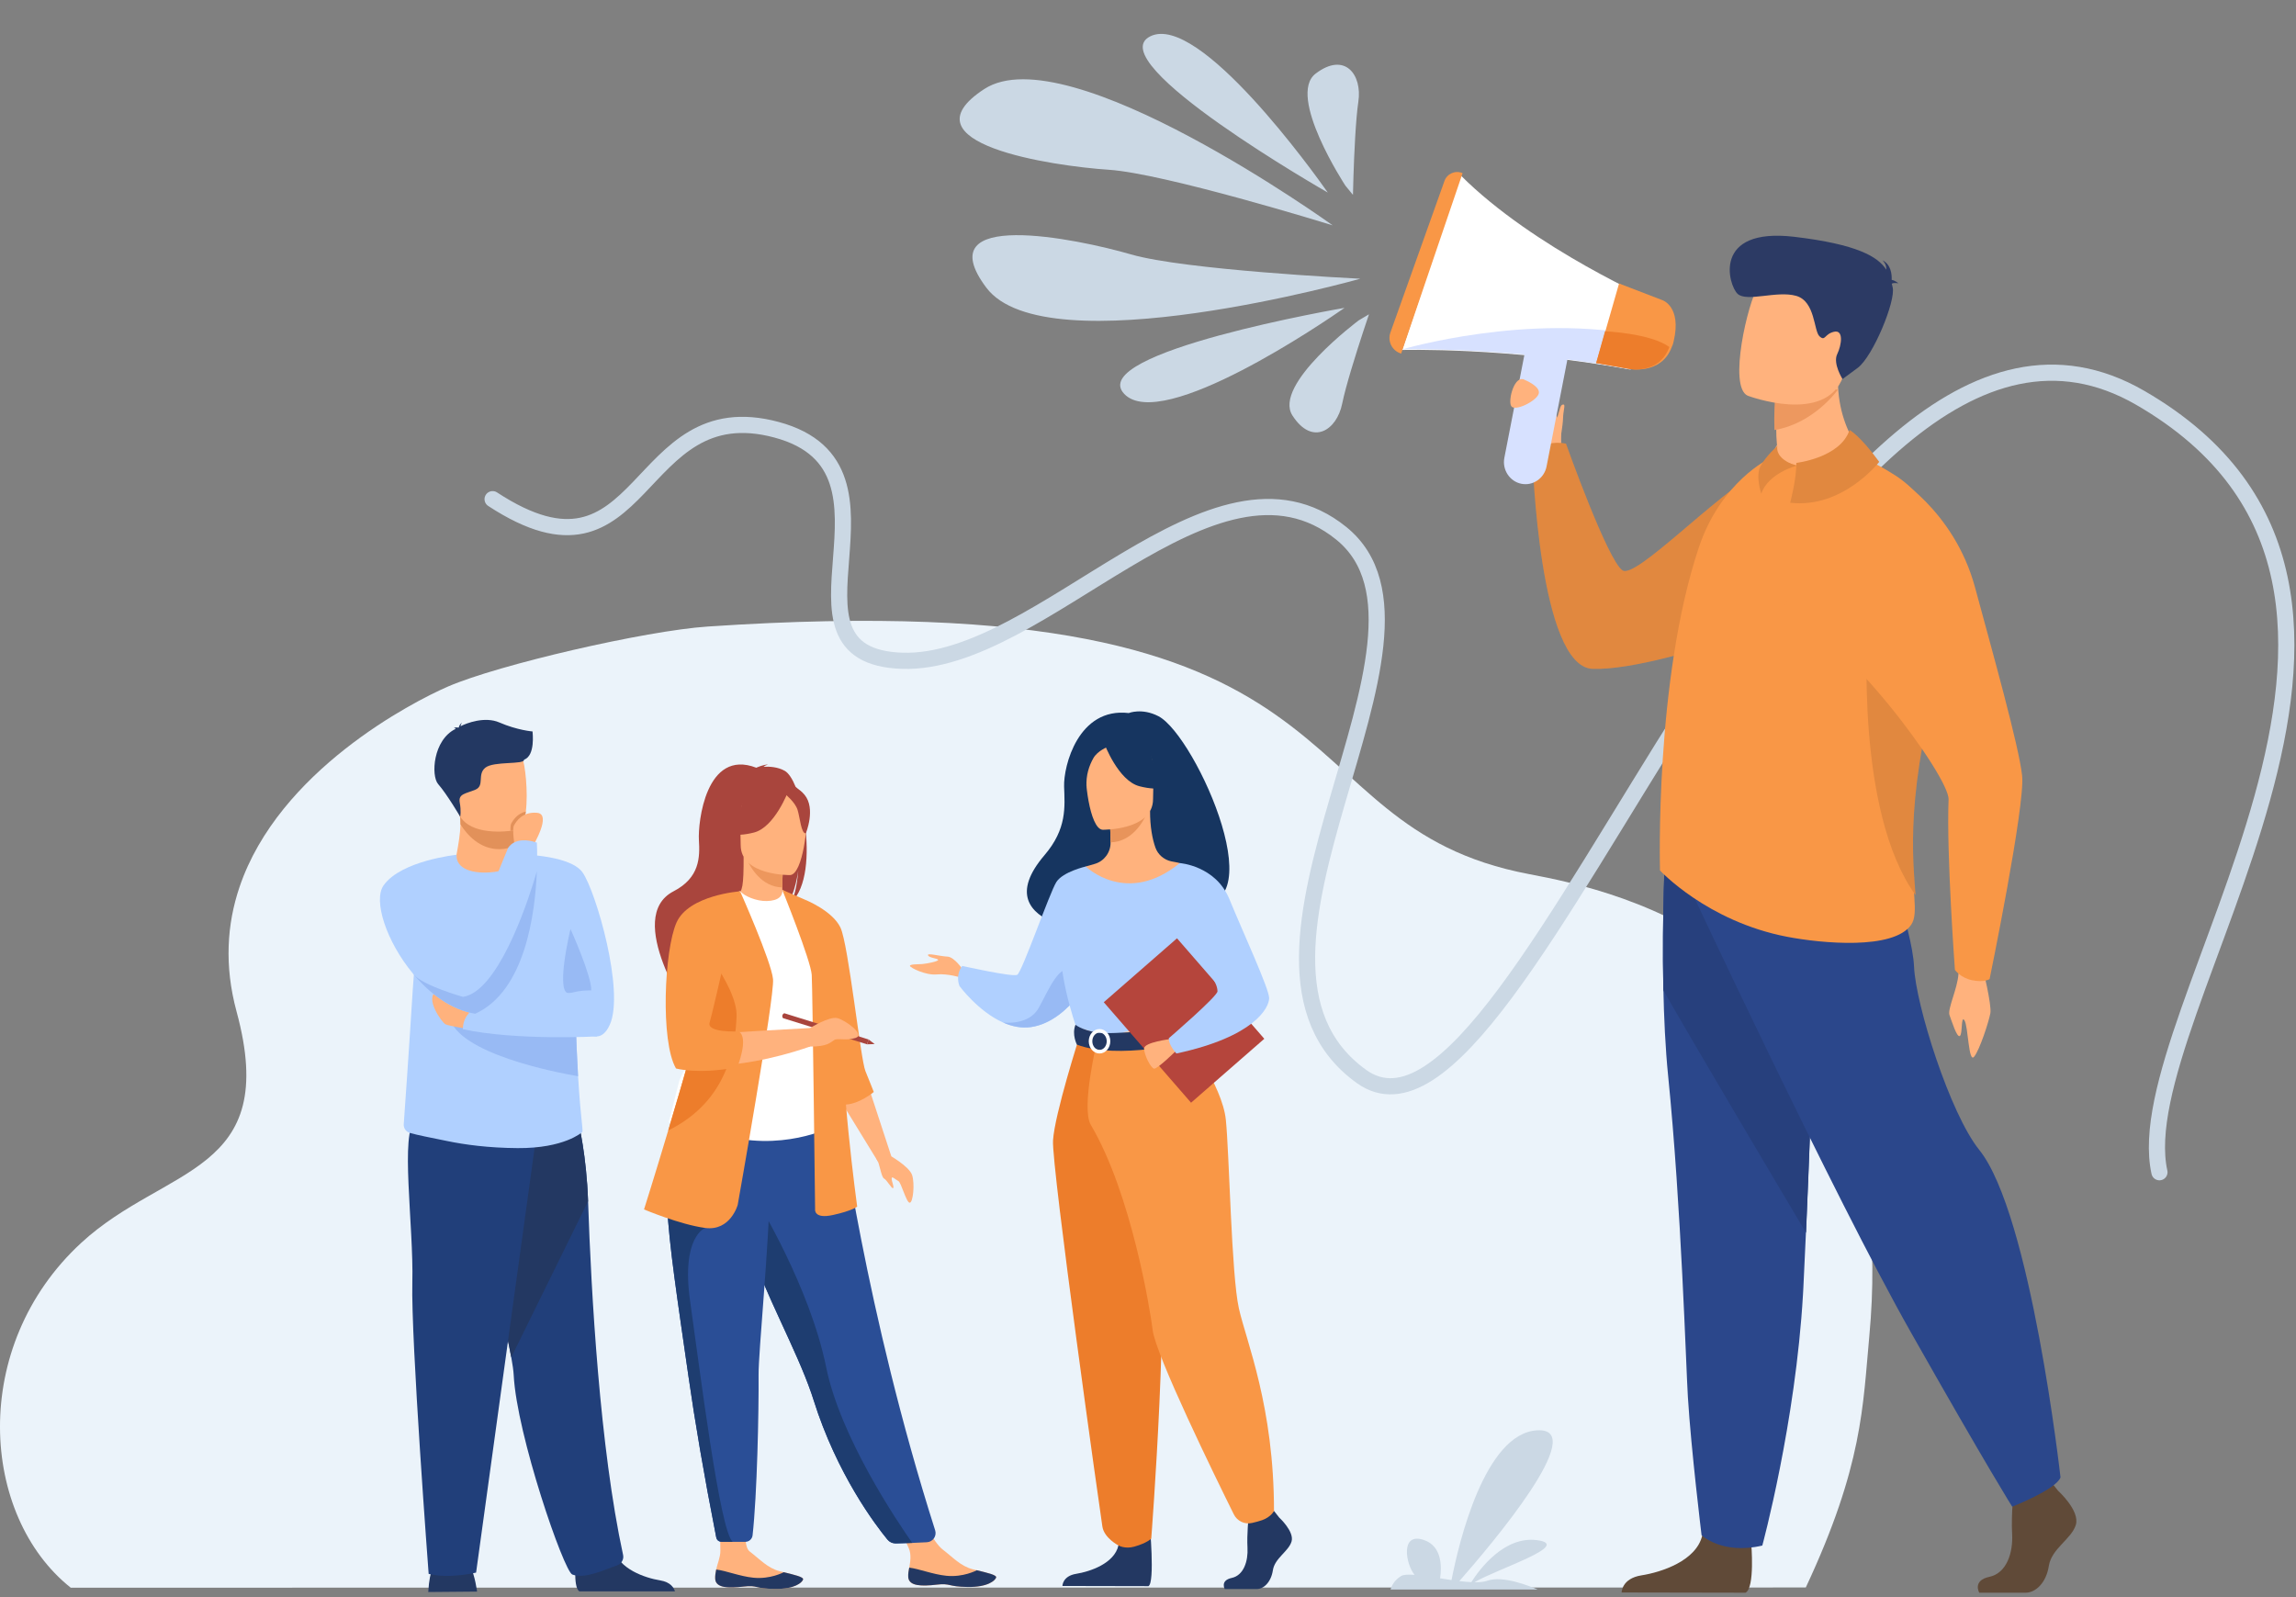 <?xml version="1.0" encoding="UTF-8"?>
<svg width="710px" height="494px" viewBox="0 0 710 494" version="1.1" xmlns="http://www.w3.org/2000/svg" xmlns:xlink="http://www.w3.org/1999/xlink">
    <rect x="0" y="0" width="710" height="494" fill="#808080" stroke="none"/>
    <title>3A6BEC1F-2A2A-418F-BD55-0A0F00C89EA2@2x</title>
    <defs>
        <path d="M149.631,153.652 C137.99,154.121 114.649,147.275 105.848,143.655 C97.486,140.224 90.251,136.541 84.079,132.938 C82.415,131.977 80.838,131.016 79.335,130.067 C63.453,120.041 56.057,111.349 56.057,111.349 C56.057,111.349 85.833,85.59 97.841,92.333 C111.934,100.254 136.229,125.829 140.333,123.204 C144.951,120.247 157.844,83.995 157.844,83.995 C166.331,82.376 168.171,88.804 168.171,88.804 C168.171,88.804 166.16,152.989 149.631,153.652" id="path-1"></path>
        <path d="M127.735,253.056 C115.706,274.006 92.786,312.605 83.604,328.037 C81.714,284.61 79.66,220.096 79.66,220.096 L127.107,208.84 C127.107,208.84 128.199,230.048 127.735,253.056" id="path-2"></path>
        <path d="M49.743,223.617 C50.485,212.682 53.254,191.548 40.757,149.07 C39.596,145.119 38.815,141.327 38.355,137.718 L38.361,137.713 C47.64,134.675 64.557,141.441 64.557,141.441 C64.557,141.441 68.533,197.59 49.743,223.617" id="path-3"></path>
        <path d="M70.148,79.793 C70.148,79.793 67.026,81.361 60.974,89.638 C60.974,89.638 72.244,104.176 88.511,102.279 C88.511,102.279 86.505,94.745 86.606,89.961 C86.606,89.961 73.011,88.405 70.148,79.793" id="path-4"></path>
        <path d="M86.544,90.832 C86.544,90.832 95.34,93.142 97.449,99.495 C97.449,99.495 99.31,94.031 97.671,90.94 C96.026,87.855 92.459,84.718 92.459,84.718 C92.459,84.718 93.661,88.625 86.544,90.832" id="path-5"></path>
    </defs>
    <g id="Page-1" stroke="none" stroke-width="1" fill="none" fill-rule="evenodd">
        <g id="Home" transform="translate(-598, -2328)">
            <g id="03" transform="translate(135, 2328)">
                <g id="Image-03" transform="translate(463, 0)">
                    <path d="M21.875,490.997 C21.903,491.018 558.412,490.931 558.412,490.931 C576.075,453.216 576.045,434.789 578.056,413.171 C589.153,293.688 499.252,275.319 472.915,270.336 C392.272,255.081 428.975,179.598 218.834,193.76 C199.572,195.058 154.161,205.537 138.511,212.326 C127.534,217.084 86.178,238.373 74.044,274.387 C70.211,285.753 69.292,298.585 73.156,312.828 C86.832,363.228 51.177,360.332 25.123,384.35 C-9.65,416.403 -6.015,468.825 21.875,490.997" id="Fill-3" fill="#EBF3FA"></path>
                    <g id="Group-31" transform="translate(411.5, 247) scale(-1, 1) translate(-411.5, -247) translate(116, 0)">
                        <path d="M39.231,362.515 C50.058,313.264 -58.369,182.947 45.129,123.049 C148.627,63.152 235.169,369.344 285.961,332.917 C336.754,296.49 252.696,196.926 292.228,164.931 C331.76,132.937 384.735,205.724 427.969,204.35 C471.202,202.975 422.245,144.908 466.858,132.904 C511.471,120.9 506.857,185.687 554.67,154.368" id="Path-3" stroke="#CBD8E4" stroke-width="5" stroke-linecap="round" stroke-linejoin="round"></path>
                        <path d="M403.169,37.292 C425.646,58.342 378.447,57.089 360.925,55.188 C343.756,53.325 291.876,59.822 289.808,60.083 L289.744,60.091 L289.744,60.091 C289.744,60.091 380.688,16.243 403.169,37.292 Z M355.449,12.327 C369.71,22.844 292.988,50.37 292.988,50.37 L293.339,50.019 C297.723,45.661 341.902,2.336 355.449,12.327 Z M303.075,14.79 C310.78,23.13 287.994,47.326 287.994,47.326 L285.203,49.721 C285.203,49.721 285.566,47.397 286.052,43.997 C287.002,37.362 288.426,26.629 288.563,21.058 C288.772,12.631 295.37,6.451 303.075,14.79 Z" id="Combined-Shape" fill="#CBD8E4" transform="translate(347.161, 35.463) rotate(-10) translate(-347.161, -35.463) "></path>
                        <path d="M403.169,102.309 C425.646,123.358 378.447,122.105 360.925,120.205 C343.756,118.342 291.876,124.839 289.808,125.099 L289.744,125.107 L289.744,125.107 C289.744,125.107 380.688,81.259 403.169,102.309 Z M355.449,77.344 C369.71,87.86 292.988,115.386 292.988,115.386 L293.339,115.035 C297.723,110.678 341.902,67.352 355.449,77.344 Z M303.075,79.807 C310.78,88.146 287.994,112.342 287.994,112.342 L285.203,114.738 C285.203,114.738 285.566,112.414 286.052,109.013 C287.002,102.378 288.426,91.646 288.563,86.074 C288.772,77.647 295.37,71.467 303.075,79.807 Z" id="Combined-Shape" fill="#CBD8E4" transform="translate(347.161, 100.48) scale(1, -1) rotate(10) translate(-347.161, -100.48) "></path>
                        <g id="Group-9" transform="translate(64.908, 53.195)">
                            <path d="M159.423,85.393 C159.423,85.393 158.096,72.463 164.983,72.908 C171.87,73.348 173.692,76.452 172.926,78.937 C172.153,81.421 165.455,89.644 165.455,89.644 L159.423,85.393" id="Fill-172" fill="#FFB27D"></path>
                            <g id="Fill-173">
                                <use fill="#F99746" xlink:href="#path-1"></use>
                                <use fill-opacity="0.1" fill="#000000" xlink:href="#path-1"></use>
                            </g>
                            <path d="M100.559,424.036 C100.559,424.036 99.338,437.909 102.33,439.353 L140.635,439.28 C140.635,439.28 140.635,434.944 134.485,433.983 C128.329,433.017 117.519,429.49 115.691,421.627 C113.862,413.769 100.559,424.036 100.559,424.036" id="Fill-174" fill="#604A38"></path>
                            <path d="M127.735,252.163 C127.548,261.409 127.107,270.953 126.247,279.524 C122.162,320.207 120.73,369.364 120.142,378.839 C119.124,395.287 115.91,421.572 115.91,421.572 C115.91,421.572 109.545,427.692 97.126,424.772 C97.126,424.772 86.84,386.917 84.543,347.058 C84.503,346.405 84.469,345.747 84.435,345.089 C84.169,339.821 83.892,333.793 83.604,327.3 C81.714,283.783 79.66,219.134 79.66,219.134 L127.107,207.855 C127.107,207.855 128.199,229.107 127.735,252.163" id="Fill-175" fill="#2B478B"></path>
                            <g id="Fill-176">
                                <use fill="#2B478B" xlink:href="#path-2"></use>
                                <use fill-opacity="0.1" fill="#000000" xlink:href="#path-2"></use>
                            </g>
                            <path d="M29.003,245.999 C29.003,245.999 26.137,257.573 26.605,260.142 C27.074,262.717 29.879,271.427 31.621,273.587 C33.369,275.754 33.44,264.197 34.603,262.376 C35.767,260.562 35.138,266.692 36.064,267.197 C36.996,267.696 38.55,262.552 39.239,260.726 C39.934,258.906 36.759,252.555 36.467,248.001 C36.174,243.453 29.003,245.999 29.003,245.999" id="Fill-177" fill="#FFB27D"></path>
                            <path d="M5.682,407.801 C5.682,407.801 -1.163,413.984 0.173,418.373 C1.508,422.763 7.685,425.695 8.52,431.058 C9.354,436.427 12.693,439.353 15.704,439.353 C18.709,439.353 30.032,439.353 30.032,439.353 C30.032,439.353 32.248,435.578 26.9,434.44 C21.558,433.301 19.544,426.993 19.877,421.14 C20.211,415.282 19.377,407.476 19.377,407.476 L8.019,404.875 L5.682,407.801" id="Fill-178" fill="#604A38"></path>
                            <path d="M119.982,220.496 C119.982,220.496 75.089,316.626 51.199,358.804 C27.315,400.983 19.847,412.755 19.847,412.755 C19.847,412.755 6.164,407.359 4.917,403.684 C4.917,403.684 14.055,322.251 30.048,302.404 C39.088,291.187 49.707,257.524 50.204,245.752 C50.702,233.985 61.189,205.885 61.189,205.885 L119.982,220.496" id="Fill-179" fill="#2B478B"></path>
                            <path d="M128.765,215.996 C128.765,215.996 114.212,231.745 89.479,236.502 C78.626,238.591 56.592,240.606 51.126,232.838 C49.844,231.012 49.833,228.316 50.118,224.097 C50.852,213.134 53.597,191.947 41.213,149.361 C40.063,145.4 39.288,141.599 38.833,137.981 C36.134,116.193 45.272,100.731 55.999,93.832 C82.168,77.008 94.956,88.629 94.956,88.629 C94.956,88.629 109.936,95.67 116.78,116.181 C130.468,157.21 128.765,215.996 128.765,215.996" id="Fill-180" fill="#F99746"></path>
                            <path d="M63.925,89.64 C63.925,89.64 78.666,94.555 92.124,88.874 C92.124,88.874 94.719,87.476 92.589,84.477 C92.819,81.582 92.774,81.846 92.808,79.728 C92.97,74.836 92.729,72.091 92.729,72.091 L82.819,65.46 L73.42,59.106 C75.858,79.17 63.925,89.64 63.925,89.64" id="Fill-181" fill="#FFB27D"></path>
                            <path d="M73.759,67.314 C73.759,67.314 81.088,77.751 93.38,79.793 C93.549,75.064 93.223,70.224 93.223,70.224 L82.999,66.001 L73.759,67.314" id="Fill-182" fill="#ED985F"></path>
                            <path d="M101.649,69.175 C101.649,69.175 77.495,78.299 72.125,63.231 C66.748,48.164 60.011,39.195 75.204,32.729 C90.397,26.269 95.462,30.932 98.485,35.514 C101.507,40.102 107.791,66.413 101.649,69.175" id="Fill-183" fill="#FFB27D"></path>
                            <path d="M57.09,34.561 C56.812,34.342 56.246,34.238 55.074,34.405 C55.074,34.405 55.889,33.627 57.124,33.345 C57.044,31.655 57.339,28.571 59.983,27.303 C59.983,27.303 58.647,28.416 58.789,30.203 C61.354,26.19 67.781,22.351 87.177,20.045 C112.74,17.007 107.632,35.08 104.75,37.691 C101.873,40.303 92.625,36.59 86.651,38.302 C80.676,40.015 81.254,49.181 79.43,50.818 C77.607,52.461 77.998,50.126 74.962,49.406 C71.927,48.685 72.572,53.441 73.971,56.335 C75.37,59.229 72.323,64.031 72.323,64.031 C72.323,64.031 72.323,64.031 67.629,60.567 C62.94,57.102 55.804,39.865 56.818,35.679 C56.908,35.31 56.993,34.936 57.09,34.561" id="Fill-184" fill="#2C3A64"></path>
                            <g id="Fill-185">
                                <use fill="#F99746" xlink:href="#path-3"></use>
                                <use fill-opacity="0.1" fill="#000000" xlink:href="#path-3"></use>
                            </g>
                            <path d="M56.873,93.584 C56.873,93.584 37.851,104.375 31.349,128.447 C26.016,148.166 17.769,177.511 16.782,186.685 C15.789,195.859 26.838,249.578 26.838,249.578 C26.838,249.578 28.395,250.715 32.21,249.95 C35.867,249.218 37.566,246.739 37.566,246.739 C37.566,246.739 40.207,210.94 39.528,194.037 C39.243,187.01 71.988,142.596 89.664,136.878 C96.606,134.628 56.873,93.584 56.873,93.584" id="Fill-186" fill="#F99746"></path>
                            <g id="Fill-187">
                                <use fill="#F99746" xlink:href="#path-4"></use>
                                <use fill-opacity="0.1" fill="#000000" xlink:href="#path-4"></use>
                            </g>
                            <g id="Fill-188">
                                <use fill="#F99746" xlink:href="#path-5"></use>
                                <use fill-opacity="0.1" fill="#000000" xlink:href="#path-5"></use>
                            </g>
                            <path d="M208.493,55.035 C208.493,55.035 175.8,54.103 138.078,61.076 L134.141,51.103 L129.816,40.169 C129.816,40.169 167.687,23.794 190.451,0.985 L208.493,55.035" id="Fill-189" fill="#FFFFFF"></path>
                            <path d="M189.807,0.352 L208.806,56.15 C211.582,55.331 213.103,52.363 212.135,49.647 L195.417,2.763 C194.605,0.491 192.025,-0.617 189.807,0.352" id="Fill-190" fill="#F99746"></path>
                            <path d="M208.493,54.852 C208.493,54.852 175.629,53.892 137.708,61.076 L133.75,50.8 C169.377,43.304 208.493,54.852 208.493,54.852" id="Fill-191" fill="#D7E1FF"></path>
                            <path d="M148.502,59.089 L138.071,60.898 C138.228,60.903 128.378,62.787 125.153,54.183 C124.857,53.599 124.665,53.015 124.531,52.328 C122.021,41.606 128.001,39.636 128.001,39.636 L141.424,34.478 L145.69,49.351 C145.69,49.351 145.69,49.351 145.69,49.402 L148.502,59.089" id="Fill-192" fill="#F99746"></path>
                            <path d="M148.502,59.072 L138.397,60.896 C138.549,60.902 129.007,62.801 125.883,54.126 C131.597,49.867 145.778,49.255 145.778,49.255 C145.778,49.255 145.778,49.255 145.778,49.307 L148.502,59.072" id="Fill-193" fill="#ED7D2B"></path>
                            <path d="M171.67,96.406 L171.67,96.406 C168.083,97.147 164.556,94.734 163.84,91.047 L157.482,58.407 C156.766,54.725 159.116,51.107 162.704,50.372 C166.297,49.637 169.823,52.049 170.54,55.731 L176.892,88.371 C177.614,92.058 175.263,95.67 171.67,96.406" id="Fill-194" fill="#D7E1FF"></path>
                            <path d="M170.498,64.327 C170.498,64.327 165.381,66.409 166.319,68.71 C167.258,71.012 173.768,74.176 174.793,72.356 C175.819,70.542 173.721,62.388 170.498,64.327" id="Fill-195" fill="#FFB27D"></path>
                            <path d="M159.771,83.733 C159.771,83.733 158.806,78.547 158.748,76.165 C158.684,73.788 157.993,71.989 158.556,71.919 C159.12,71.85 159.434,72.266 159.666,73.033 C159.893,73.8 161.287,78.426 161.287,78.426 L160.846,83.006 L159.771,83.733" id="Fill-196" fill="#FFB27D"></path>
                        </g>
                        <path d="M252.018,489.284 C249.476,485.292 241.832,474.93 231.653,476.303 C220.563,477.794 243.907,485.117 251.05,489.312 C249.462,489.34 248.098,489.208 247.095,488.852 C242.319,487.152 234.139,490.42 231.521,491.563 L277.004,491.563 C276.684,490.476 275.87,488.699 273.753,487.403 C273.001,486.943 271.504,486.88 269.562,487.027 C272.27,483.835 274.143,473.648 266.617,476.268 C261.117,478.184 261.131,484.414 261.674,488.093 C260.504,488.281 259.314,488.462 258.144,488.636 C255.881,477.083 247.868,443.231 231.64,442.325 C215.181,441.412 245.592,477.438 255.721,488.957 C254.419,489.11 253.173,489.229 252.018,489.284" id="Fill-100" fill="#CBD8E4"></path>
                        <g id="Group-19" transform="translate(307.492, 219.676)">
                            <g id="Group-17" transform="translate(91.462, 16.747)">
                                <path d="M27.183,251.311 C26.977,254.137 22.993,254.167 18.475,253.644 C13.956,253.117 15.157,254.262 8.829,254.35 C2.504,254.438 0.324,252.344 0.017,251.439 C-0.257,250.635 2.79,249.96 6.05,249.165 C6.461,249.067 6.874,248.964 7.285,248.86 C10.961,247.923 13.394,245.17 16.538,242.765 C19.518,240.485 23.361,232.24 23.361,232.24 L32.003,231.847 C32.003,231.847 28.363,239.239 26.995,242.427 C26.192,244.3 26.536,246.604 26.882,248.37 C27.071,249.332 27.256,250.316 27.183,251.311" id="Fill-78-Copy" fill="#FFB27D"></path>
                                <path d="M18.475,253.644 C13.956,253.117 15.157,254.262 8.829,254.35 C2.504,254.438 0.324,252.344 0.017,251.439 C-0.257,250.635 2.79,249.96 6.05,249.165 L6.09,249.226 C6.09,249.226 10.164,251.415 15.373,250.891 C19.621,250.465 23.954,248.69 26.882,248.37 C27.071,249.332 27.256,250.316 27.183,251.311 C26.977,254.137 22.993,254.167 18.475,253.644" id="Fill-79-Copy" fill="#233862"></path>
                                <path d="M86.877,251.896 C86.673,254.724 82.69,254.758 78.171,254.237 C73.653,253.717 74.854,254.861 68.529,254.956 C62.201,255.05 60.018,252.959 59.711,252.054 C59.437,251.25 62.484,250.572 65.744,249.774 C66.151,249.673 66.565,249.57 66.975,249.466 C70.651,248.526 73.081,245.77 76.225,243.362 C79.202,241.078 76.225,227.572 76.225,227.572 L85.734,226.647 C85.734,226.647 85.277,238.019 85.284,243.188 C85.287,245.228 86.223,247.189 86.576,248.958 C86.761,249.92 86.95,250.9 86.877,251.896" id="Fill-80-Copy" fill="#FFB27D"></path>
                                <path d="M78.171,254.237 C73.653,253.717 74.854,254.861 68.529,254.956 C62.201,255.05 60.018,252.959 59.711,252.054 C59.437,251.25 62.484,250.572 65.744,249.774 L65.78,249.832 C65.78,249.832 69.858,252.018 75.067,251.488 C79.315,251.059 83.645,249.278 86.576,248.958 C86.761,249.92 86.95,250.9 86.877,251.896 C86.673,254.724 82.69,254.758 78.171,254.237" id="Fill-81-Copy" fill="#233862"></path>
                                <path d="M59.133,18.456 C57.497,11.716 59.869,8.577 62.009,6.906 C63.025,4.426 64.184,2.638 65.366,1.964 C67.528,0.734 70.116,0.6 71.928,0.707 C71.463,0.225 70.545,0.049 70.545,0.049 C71.667,-0.118 74.176,0.997 74.176,0.997 C89.796,-5.029 92.25,18.001 91.922,23.351 C91.596,28.701 91.639,35.002 99.767,39.216 C115.275,47.26 94.613,77.573 94.613,77.573 C95.008,73.249 75.085,50.433 64.688,43.598 C62.158,39.868 61.258,33.279 61.191,32.76 C61.629,37.985 62.52,40.915 63.32,42.565 C58.582,38.199 57.88,27.716 59.133,18.456" id="Fill-82-Copy" fill="#A9453D"></path>
                                <path d="M65.303,43.939 C65.251,43.963 70.323,46.597 74.136,45.552 C77.724,44.575 80.069,39.917 80.02,39.904 C78.5,39.603 78.062,37.513 78.095,28.529 L77.408,28.664 L65.859,30.954 C65.859,30.954 66.121,34.593 66.13,38.022 C66.136,40.9 65.962,43.631 65.303,43.939" id="Fill-83-Copy" fill="#FFB27D"></path>
                                <path d="M65.859,30.954 C65.859,30.954 66.121,34.593 66.13,38.022 C72.591,37.839 76.009,31.936 77.408,28.664 L65.859,30.954" id="Fill-84-Copy" fill="#ED975D"></path>
                                <path d="M18.867,236.822 C18.301,238.597 19.572,240.43 21.433,240.518 L25.946,240.728 L30.72,240.874 C31.915,240.911 33.055,240.39 33.809,239.462 C37.622,234.782 49.351,219.181 56.466,196.514 C56.667,195.878 56.877,195.235 57.102,194.584 C61.8,180.865 71.542,163.644 76.675,148.059 C77.493,145.574 78.226,143.239 78.883,141.026 C79.096,140.319 79.299,139.622 79.494,138.937 C83.28,125.775 84.374,117.135 85.384,107.903 L48.314,108.199 C48.314,108.199 40.511,168.933 18.867,236.822" id="Fill-85-Copy" fill="#2A4E96"></path>
                                <path d="M53.504,86.871 C53.599,104.533 50.917,112.111 50.917,112.111 C50.917,112.111 66.787,120.185 85.651,114.242 C85.873,114.172 101.269,110.653 101.269,110.653 C100.956,109.94 98.146,98.036 97.839,97.381 C93.856,88.816 90.833,85.062 90.362,82.429 C89.486,77.515 89.465,72.427 89.902,67.632 C91.052,54.936 94.476,44.395 94.476,44.395 C89.337,43.223 84.523,41.165 79.175,39.159 C77.943,40.693 74.182,42.298 70.919,42.224 C67.161,42.139 65.941,40.529 66.136,38.772 C62.134,41.004 58.938,43.11 58.938,43.11 C55.536,49.029 48.633,54.778 48.134,63.857 C48.01,66.088 53.501,86.378 53.504,86.871" id="Fill-86-Copy" fill="#FFFFFF"></path>
                                <path d="M85.384,88.841 C87.005,91.136 90.109,105.093 97.839,106.85 C93.856,96.9 90.833,92.54 90.362,89.48 C89.486,83.772 89.465,77.865 89.902,72.293 C87.315,67.754 85.384,64.639 85.384,64.639 C85.18,63.905 81.273,51.806 80.02,62.62 C78.77,73.441 83.575,86.271 85.384,88.841" id="Fill-87-Copy" fill="#5F9AA8"></path>
                                <path d="M63.7,34.2 C63.7,34.2 78.992,34.453 79.001,24.916 C79.013,15.378 80.993,8.988 71.229,8.424 C61.468,7.859 59.568,11.496 58.789,14.679 C58.014,17.861 59.723,33.889 63.7,34.2" id="Fill-88-Copy" fill="#FFB27D"></path>
                                <path d="M64.266,8.19 C64.266,8.19 68.453,19.379 74.878,21.033 C81.303,22.688 84.092,20.964 84.092,20.964 C84.092,20.964 79.162,17.044 78.138,10.201 C78.138,10.201 67.425,2.864 64.266,8.19" id="Fill-89-Copy" fill="#A9453D"></path>
                                <path d="M65.303,9.098 C65.303,9.098 62.177,11.596 61.413,14.025 C60.653,16.454 60.31,21.453 58.853,21.283 C58.853,21.283 55.7,13.678 59.245,9.376 C63.004,4.814 65.303,9.098 65.303,9.098" id="Fill-90-Copy" fill="#A9453D"></path>
                                <polyline id="Fill-91-Copy" fill="#FFB27D" points="39.638 99.132 32.417 121.178 36.537 122.831 48.478 103.355 39.638 99.132"></polyline>
                                <path d="M59.112,41.81 C59.112,41.81 50.594,45.196 48.131,50.469 C45.665,55.746 41.934,91.13 40.447,94.766 C38.96,98.398 37.844,101.275 37.844,101.275 C37.844,101.275 42.138,104.898 46.456,105.163 C50.774,105.431 59.112,41.81 59.112,41.81" id="Fill-92-Copy" fill="#F99746"></path>
                                <path d="M66.136,38.772 C66.136,38.772 57.29,60.657 57.029,65.084 C56.77,69.514 55.989,137.506 55.989,137.506 C55.989,137.506 56.509,140.633 50.524,139.33 C44.54,138.03 42.98,136.727 42.98,136.727 C42.98,136.727 48.703,94.784 47.143,80.194 C45.583,65.604 59.112,41.81 59.112,41.81 L66.136,38.772" id="Fill-93-Copy" fill="#F99746"></path>
                                <path d="M25.946,240.728 L31.13,240.887 C32.055,240.917 32.943,240.515 33.533,239.8 C37.017,235.577 49.168,219.76 56.466,196.514 C56.667,195.878 56.877,195.235 57.102,194.584 C61.8,180.865 71.542,163.644 76.675,148.059 C77.493,145.574 78.226,143.239 78.883,141.026 C79.096,140.319 79.299,139.622 79.494,138.937 L74.036,134.79 C74.036,134.79 57.646,161.361 52.574,186.369 C48.168,208.09 30.516,234.228 25.946,240.728" id="Fill-94-Copy" fill="#1E3D70"></path>
                                <path d="M73.467,188.699 C73.379,200.204 73.923,225.846 75.322,238.381 C75.45,239.529 76.417,240.393 77.572,240.393 L81.44,240.393 C83.07,240.393 84.289,240.381 85.098,240.369 C85.8,240.36 86.4,239.854 86.533,239.166 C90.38,219.568 93.132,203.288 95.148,189.219 C96.835,177.446 98.332,167.35 99.484,158.657 C100.646,149.913 101.451,142.591 101.74,136.401 C101.786,135.43 101.819,134.48 101.838,133.56 C101.856,132.635 101.862,131.737 101.853,130.863 L69.824,127.739 C70.229,149.045 73.519,181.632 73.467,188.699" id="Fill-95-Copy" fill="#2A4E96"></path>
                                <path d="M81.44,240.393 C82.903,240.393 84.037,240.384 84.84,240.372 C85.691,240.36 86.418,239.751 86.582,238.914 C90.404,219.428 93.141,203.228 95.148,189.219 C96.835,177.446 98.332,167.35 99.484,158.657 C100.646,149.913 101.451,142.591 101.74,136.401 L89.988,143.324 C89.988,143.324 97.489,145.973 94.628,166.034 C91.766,186.092 85.423,237.553 81.44,240.393" id="Fill-96-Copy" fill="#1E3D70"></path>
                                <path d="M79.926,136.206 C79.926,136.206 82.182,144.366 89.988,143.324 C97.793,142.283 108.892,137.594 108.892,137.594 C108.892,137.594 105.556,127.039 101.409,113.177 C96.388,96.391 90.173,74.753 87.242,61.104 C86.421,57.28 85.858,54.086 85.651,51.797 L79.175,39.216 C79.175,39.216 69.52,60.915 68.997,66.387 C68.477,71.858 79.926,136.206 79.926,136.206" id="Fill-97-Copy" fill="#F99746"></path>
                                <path d="M87.719,65.571 L79.175,39.216 C79.196,39.229 89.969,42.425 95.388,45.169 C95.388,45.169 98.772,49.541 100.868,59.625 C100.868,59.625 103.084,83.842 98.14,92.698 C98.14,92.698 82.529,95.825 57.552,87.227 L57.552,81.497 C57.552,81.497 84.87,82.928 90.465,83.58 L87.719,65.571" id="Fill-98-Copy" fill="#FFB27D"></path>
                                <path d="M80.272,77.85 C80.622,86.707 82.702,103.9 101.263,113.103 C101.311,113.128 101.36,113.155 101.409,113.177 C96.388,96.391 90.173,74.753 87.242,61.104 C83.833,66.204 80.084,72.972 80.272,77.85" id="Fill-99-Copy" fill="#ED7D2B"></path>
                                <path d="M79.175,39.216 C79.175,39.216 95.017,40.337 98.833,48.847 C102.649,57.356 103.863,85.665 99.007,94.001 C99.007,94.001 92.32,95.907 80.494,93.694 C80.348,93.667 80.202,93.639 80.056,93.612 C80.056,93.612 76.283,84.362 79.667,82.538 C79.667,82.538 89.641,83.059 88.598,79.759 C87.558,76.461 79.175,39.216 79.175,39.216" id="Fill-100-Copy" fill="#F99746"></path>
                                <path d="M39.45,85.038 L39.915,86.539 L65.914,78.443 C65.914,78.443 66.26,78.048 66.09,77.521 C65.902,76.942 65.449,76.939 65.449,76.939 L39.45,85.038" id="Fill-101-Copy" fill="#A9453D"></path>
                                <polyline id="Fill-102-Copy" fill="#A9453D" points="37.571 86.457 39.45 85.038 39.915 86.539 37.571 86.457"></polyline>
                                <path d="M33.444,120.575 C33.444,120.575 26.849,124.225 25.979,127.005 C25.113,129.785 25.709,135.606 26.755,135.521 C27.804,135.433 29.364,129.264 30.233,128.829 C31.1,128.397 32.316,127.094 32.316,128.05 C32.316,129.003 31.447,130.741 31.881,131.003 C32.316,131.262 33.703,128.57 34.658,128.05 C35.612,127.526 36.014,123.23 36.941,122.076 C37.869,120.922 33.444,120.575 33.444,120.575" id="Fill-103-Copy" fill="#FFB27D"></path>
                                <path d="M57.552,81.497 C57.552,81.497 51.653,77.859 49.177,78.419 C46.705,78.979 40.399,83.552 43.43,84.542 C46.465,85.531 48.922,84.493 50.087,85.212 C51.254,85.93 52.115,87.245 57.552,87.227 C62.986,87.209 57.552,81.497 57.552,81.497" id="Fill-104-Copy" fill="#FFB27D"></path>
                            </g>
                            <g id="Group-16">
                                <path d="M32.512,59.353 C31.524,57.443 54.075,50.563 54.433,69.419 C54.433,69.419 96.678,68.377 76.507,44.777 C69.524,36.607 70.242,29.851 70.452,23.563 C70.664,17.274 66.102,-1.004 50.465,0.837 C50.465,0.837 46.37,-0.833 41.26,1.824 C29.637,7.867 3.602,66.306 32.512,59.353" id="Fill-105-Copy" fill="#163560"></path>
                                <path d="M101.579,80.433 C101.579,80.433 104.328,76.238 106.545,76.156 C108.762,76.073 112.865,74.922 112.537,75.744 C112.209,76.567 109.664,76.649 109.418,77.143 C109.172,77.636 113.194,78.377 114.343,78.459 C115.492,78.541 118.2,78.459 118.118,79.035 C118.036,79.611 113.236,81.996 109.85,81.667 C106.463,81.338 102.277,82.654 102.277,82.654 L101.579,80.433" id="Fill-106-Copy" fill="#FFB27D"></path>
                                <path d="M61.809,81.792 C61.809,81.792 63.304,84.756 66.015,88.166 C69.283,92.267 74.321,97.007 80.648,97.943 C83.669,98.387 86.624,97.738 89.34,96.529 C89.347,96.526 89.35,96.526 89.35,96.526 C97.033,93.107 102.81,85.247 102.81,85.247 C104.164,81.545 101.948,79.035 101.948,79.035 C101.948,79.035 86.434,82.532 84.957,81.792 C83.479,81.052 74.86,56.163 72.809,53.037 C70.756,49.91 63.762,48.286 63.762,48.286 L61.809,81.792" id="Fill-107-Copy" fill="#B0D0FF"></path>
                                <path d="M66.015,88.166 C69.283,92.267 74.321,97.007 80.648,97.943 C83.669,98.387 86.624,97.738 89.34,96.529 C89.039,96.568 81.366,97.519 78.308,92.035 C75.188,86.438 71.814,77.554 67.18,80.515 C65.18,81.792 65.269,84.97 66.015,88.166" id="Fill-108-Copy" fill="#98BAF4"></path>
                                <path d="M3.93,249.634 C3.93,249.634 -0.804,253.967 0.12,257.041 C1.043,260.118 5.315,262.168 5.892,265.931 C6.47,269.691 8.779,271.741 10.857,271.741 C12.936,271.741 20.765,271.741 20.765,271.741 C20.765,271.741 22.295,269.093 18.6,268.298 C14.906,267.5 13.513,263.082 13.744,258.978 C13.975,254.878 13.397,249.409 13.397,249.409 L5.546,247.584 L3.93,249.634" id="Fill-109-Copy" fill="#233862"></path>
                                <path d="M43.997,251.474 C43.997,251.474 42.294,269.815 44.372,270.842 L70.97,270.787 C70.97,270.787 70.97,267.71 66.697,267.028 C62.425,266.342 54.92,263.838 53.65,258.253 C52.38,252.669 43.997,251.474 43.997,251.474" id="Fill-110-Copy" fill="#233862"></path>
                                <path d="M25.043,119.876 C30.516,107.573 33.866,104.042 33.226,100.225 C32.75,97.382 34.675,47.236 34.675,47.236 C35.324,47.034 36.626,46.854 37.338,46.695 C39.583,46.195 41.441,44.615 42.215,42.444 C43.146,39.83 43.887,35.969 43.87,31.13 L44.571,31.268 L56.359,33.608 C56.359,33.608 56.091,37.327 56.083,40.83 C56.083,40.859 56.083,40.888 56.083,40.917 C56.069,43.959 58.06,46.644 60.976,47.488 C62.465,47.918 63.761,48.287 63.761,48.287 C63.761,48.287 68.089,60.672 68.916,73.398 C69.743,86.124 61.045,91.651 68.982,117.079 C77.085,143.052 22.02,126.673 25.043,119.876" id="Fill-111-Copy" fill="#FFB27D"></path>
                                <path d="M56.359,33.608 C56.359,33.608 56.091,37.327 56.083,40.83 C49.486,40.643 46,34.612 44.571,31.268 L56.359,33.608" id="Fill-112-Copy" fill="#E8945B"></path>
                                <path d="M58.562,36.925 C58.562,36.925 42.955,37.183 42.944,27.439 C42.933,17.695 40.912,11.166 50.876,10.588 C60.841,10.012 62.781,13.728 63.574,16.98 C64.367,20.231 62.622,36.607 58.562,36.925" id="Fill-113-Copy" fill="#FFB27D"></path>
                                <path d="M57.985,10.35 C57.985,10.35 53.711,21.782 47.153,23.472 C40.595,25.162 37.75,23.401 37.75,23.401 C37.75,23.401 42.781,19.396 43.825,12.404 C43.825,12.404 54.761,4.909 57.985,10.35" id="Fill-114-Copy" fill="#163560"></path>
                                <path d="M56.925,11.278 C56.925,11.278 60.094,12.465 61.399,14.782 C62.674,17.047 63.761,20.047 63.509,23.727 C63.509,23.727 66.728,15.957 63.11,11.562 C59.273,6.9 56.925,11.278 56.925,11.278" id="Fill-115-Copy" fill="#163560"></path>
                                <path d="M23.537,69.419 C23.537,69.419 23.14,75.019 23.537,81.74 C23.8,86.195 28.297,92.163 28.935,93.638 C30.535,97.339 32.34,97.943 32.34,97.943 L46.305,101.373 L51.216,102.577 L66.7,97.943 C66.7,97.943 73.752,78.212 70.92,67.104 C68.088,55.999 63.762,48.286 63.762,48.286 C63.762,48.286 51.127,60.685 34.675,47.235 L23.537,69.419" id="Fill-117-Copy" fill="#B0D0FF"></path>
                                <path d="M27.624,83.559 C27.888,88.013 28.297,92.163 28.935,93.638 C30.535,97.339 32.34,97.943 32.34,97.943 L46.305,101.373 L52.37,99.585 C52.37,99.585 32.124,96.511 34.367,79.05 L27.624,83.559" id="Fill-118-Copy" fill="#F2CCAA"></path>
                                <path d="M65.715,100.937 C65.715,100.937 73.383,124.86 73.876,133.004 C74.368,141.148 59.217,248.708 58.608,252.461 C58.033,255.999 53.65,258.253 53.65,258.253 C53.65,258.253 51.635,259.444 48.758,258.631 C44.766,257.501 43.504,256.148 43.504,256.148 C43.504,256.148 37.536,179.438 41.23,152.037 C44.923,124.635 44.967,100.937 44.967,100.937 L65.715,100.937" id="Fill-119-Copy" fill="#ED7D2B"></path>
                                <path d="M33.226,100.225 C33.226,100.225 21.529,115.955 20.439,126.588 C19.349,137.22 18.728,174.57 16.405,184.938 C14.082,195.303 5.546,215.252 5.546,247.584 C5.546,247.584 6.433,249.436 9.173,250.423 C10.049,250.74 11.223,251.048 12.362,251.307 C14.621,251.828 16.939,250.722 17.971,248.641 C23.741,236.996 42.123,199.437 43.066,191.64 C43.733,186.123 49.537,149.605 62.197,128.178 C65.236,123.035 60.332,102.577 60.332,102.577 L33.226,100.225" id="Fill-120-Copy" fill="#F99746"></path>
                                <path d="M66.94,97.245 C66.94,97.245 63.861,99.685 57.746,99.807 C50.441,99.956 32.341,97.943 32.341,97.943 C32.341,97.943 31.537,100.194 31.569,102.57 C31.569,102.57 53.676,108.161 66.485,103.387 C66.485,103.387 68.136,100.273 66.94,97.245" id="Fill-122-Copy" fill="#233862"></path>
                                <path d="M57.27,102.336 C57.27,103.81 58.27,105.011 59.498,105.011 C60.727,105.011 61.727,103.81 61.727,102.336 C61.727,100.861 60.727,99.661 59.498,99.661 C58.27,99.661 57.27,100.861 57.27,102.336 Z M56.165,102.336 C56.165,100.252 57.66,98.555 59.498,98.555 C61.336,98.555 62.832,100.252 62.832,102.336 C62.832,104.42 61.336,106.117 59.498,106.117 C57.66,106.117 56.165,104.42 56.165,102.336 L56.165,102.336 Z" id="Fill-123-Copy" fill="#FFFFFF"></path>
                                <polyline id="Fill-124-Copy" fill="#B5453C" points="8.543 101.571 31.192 121.338 58.187 90.265 35.538 70.498 8.543 101.571"></polyline>
                                <path d="M37.449,101.644 C37.449,101.644 45.748,102.616 45.722,104.59 C45.696,106.565 43.654,110.62 42.629,110.803 C41.604,110.982 35.876,105.316 35.876,105.316 L37.449,101.644" id="Fill-125-Copy" fill="#FFB27D"></path>
                                <path d="M34.675,47.235 C34.675,47.235 23.595,48.013 19.349,58.36 C15.101,68.71 7.044,86.082 7.044,89.004 C7.044,91.928 11.545,100.937 35.718,106.117 C35.718,106.117 38.218,103.481 38.067,101.397 C38.067,101.397 22.977,88.406 23.018,86.886 C23.094,84.016 25.491,80.223 38.74,66.942 C42.342,63.329 34.675,47.235 34.675,47.235" id="Fill-126-Copy" fill="#B0D0FF"></path>
                            </g>
                            <g id="Group-18" transform="translate(190.791, 2.955)">
                                <path d="M61.191,269.569 C61.191,269.569 61.819,264.653 63.279,261.731 C64.74,258.806 74.026,260.665 74.026,260.665 C74.026,260.665 75.883,262.262 76.282,269.703 L61.191,269.569" id="Fill-161-Copy" fill="#233862"></path>
                                <path d="M29.551,269.502 C31.731,268.168 30.49,258.217 30.49,258.217 C30.49,258.217 20.323,250.07 18.923,256.308 C17.527,262.546 9.265,265.346 4.561,266.11 C1.317,266.638 0.311,268.436 -2.16624641e-15,269.502 L29.551,269.502" id="Fill-162-Copy" fill="#233862"></path>
                                <path d="M50.612,197.125 C50.197,199.409 49.935,201.284 49.865,202.627 C48.92,221.091 34.344,263.313 31.737,264.296 C27.704,265.82 21.353,262.58 18.03,261.52 C16.652,261.081 15.722,259.688 16.03,258.278 C23.246,225.045 25.899,177.193 26.865,148.861 C27.353,134.593 29.798,124.736 29.798,124.736 C29.798,124.736 65.346,115.237 65.557,127.252 C65.743,137.884 53.782,179.584 50.612,197.125" id="Fill-163-Copy" fill="#213F7A"></path>
                                <path d="M50.612,197.125 L26.865,148.861 C27.353,134.593 29.798,124.736 29.798,124.736 C29.798,124.736 65.346,115.237 65.557,127.252 C65.743,137.884 53.782,179.584 50.612,197.125" id="Fill-164-Copy" fill="#233862"></path>
                                <path d="M42.703,127.295 L61.493,263.697 C61.493,263.697 69.746,265.691 76.163,264.097 C76.163,264.097 81.666,191.55 81.209,174.011 C80.748,156.473 85.157,127.081 80.203,123.842 C75.249,120.599 42.703,127.295 42.703,127.295" id="Fill-165-Copy" fill="#213F7A"></path>
                                <path d="M83.864,125.02 C83.956,126.254 83.169,127.374 81.983,127.719 C79.361,128.48 76.34,129.011 70.511,130.22 C65.035,131.359 57.67,132.367 48.621,132.425 C34.225,132.516 28.777,127.545 28.777,127.545 C28.155,127.558 29.103,124.541 29.957,110.196 C30.246,105.335 30.524,99.177 30.725,91.391 C30.908,84.386 31.03,76.063 31.042,66.191 C31.057,54.314 49.414,41.537 49.752,41.537 L49.755,41.543 C49.755,43.253 52.447,46.408 56.59,46.681 C61.511,47.003 67.544,44.551 67.544,41.714 C67.544,41.685 76.438,55.963 79.596,71.174 C81.194,78.829 80.547,78.625 83.864,125.02" id="Fill-166-Copy" fill="#B0D0FF"></path>
                                <path d="M49.752,41.538 C49.752,41.538 32.682,41.393 28.576,47.163 C24.469,52.934 15.463,83.971 20.161,94.297 C24.862,104.627 33.655,90.026 38.536,83.699 C43.417,77.373 49.752,41.538 49.752,41.538" id="Fill-167-Copy" fill="#B0D0FF"></path>
                                <path d="M49.578,38.929 L49.587,40.696 C49.587,40.696 49.106,46.222 55.901,47.029 C62.697,47.839 67.74,45.997 67.554,41.733 C66.941,38.431 66.374,35.04 66.328,32.309 C66.313,31.293 66.383,30.216 66.572,28.999 L53.404,28.736 L49.526,29.37 L49.578,38.929" id="Fill-168-Copy" fill="#FFB27D"></path>
                                <path d="M49.526,29.37 L49.578,38.929 C50.975,39.58 52.554,39.978 54.322,39.978 C60.374,39.978 64.285,35.534 66.328,32.309 C66.313,31.293 66.383,30.216 66.572,28.999 L53.404,28.736 L49.526,29.37" id="Fill-169-Copy" fill="#E2915A"></path>
                                <path d="M67.581,26.877 C66.054,35.111 55.444,34.841 50.859,34.323 C49.569,34.179 48.758,34.014 48.758,34.014 C47.304,33.625 46.49,31.331 46.115,28.325 C45.365,22.376 46.31,13.644 47.313,11.411 C48.825,8.05 51.67,4.415 62.352,7.038 C73.038,9.662 69.541,16.328 67.581,26.877" id="Fill-170-Copy" fill="#FFB27D"></path>
                                <path d="M32.298,64.668 C32.298,64.668 25.698,79.269 25.89,83.647 C25.89,83.647 29.158,83.534 32.298,84.472 C37.46,86.011 32.298,64.668 32.298,64.668" id="Fill-171-Copy" fill="#98BAF4"></path>
                                <path d="M44.036,3.573 C44.036,3.573 48.737,3.211 54.286,0.796 C58.785,-1.164 64.465,0.994 66.31,1.967 C66.261,1.669 66.142,1.263 65.858,0.856 C65.858,0.856 66.688,1.444 66.81,2.265 C66.895,2.328 66.932,2.372 66.91,2.386 C66.91,2.386 67.849,2.214 68.453,2.486 C68.453,2.486 68.029,2.426 67.88,2.697 C67.865,2.726 67.84,2.751 67.813,2.772 C74.834,6.17 75.483,17.285 73.221,19.857 C70.505,22.951 66.398,29.952 66.398,29.952 C66.398,29.952 66.054,28.273 66.551,25.55 C67.044,22.827 64.697,22.827 61.73,21.589 C58.764,20.352 61.237,16.886 58.639,14.782 C56.045,12.678 46.53,13.916 46.655,12.307 C43.121,11.018 44.036,3.935 44.036,3.573" id="Fill-172-Copy" fill="#233862"></path>
                                <path d="M69.73,92.02 C66.944,103.225 36.807,109.018 29.957,110.196 C30.246,105.335 30.524,99.177 30.725,91.391 L69.73,92.02" id="Fill-173-Copy" fill="#98BAF4"></path>
                                <path d="M63.115,95.662 C63.404,95.662 69.816,94.704 70.965,94.13 C72.111,93.552 77.364,86.078 73.925,84.16 C70.486,82.243 61.252,89.91 61.252,89.91 L63.115,95.662" id="Fill-174-Copy" fill="#FFB27D"></path>
                                <path d="M24.115,97.882 C24.115,97.882 48.914,99.232 65.557,95.662 C65.557,95.662 65.977,90.847 60.749,88.707 C60.749,88.707 34.807,83.202 28.576,84.734 C22.344,86.267 24.115,97.882 24.115,97.882" id="Fill-175-Copy" fill="#B0D0FF"></path>
                                <path d="M81.069,78.389 C75.922,84.606 69.194,89.681 61.776,90.869 L61.773,90.869 C61.712,90.774 59.529,87.452 59.938,82.573 C60.127,80.313 60.874,77.721 62.639,74.958 C63.182,74.109 63.666,73.116 64.096,72.014 C68.148,61.663 67.544,41.714 67.544,41.714 C67.544,41.714 84.745,43.517 90.105,51.186 C93.388,55.883 89.203,68.564 81.069,78.389" id="Fill-176-Copy" fill="#B0D0FF"></path>
                                <path d="M50.859,34.323 C49.569,34.179 48.758,34.014 48.758,34.014 C47.304,33.625 46.49,31.331 46.115,28.325 C48.841,28.998 50.09,31.108 50.612,32.008 C50.847,32.412 50.895,33.319 50.859,34.323" id="Fill-177-Copy" fill="#E2915A"></path>
                                <path d="M43.929,38.98 C43.929,38.98 37.99,29.163 42.609,28.736 C47.228,28.309 49.084,31.44 49.752,32.59 C50.42,33.74 49.578,38.929 49.578,38.929 L43.929,38.98" id="Fill-178-Copy" fill="#FFB27D"></path>
                                <path d="M66.572,82.243 C66.389,83.486 66.017,84.631 65.56,85.65 C64.109,88.878 61.776,90.869 61.776,90.869 L61.773,90.869 C46.347,83.892 43.225,59.944 42.7,46.784 C42.49,41.495 42.7,37.948 42.7,37.948 C49.661,35.64 51.618,39.651 51.618,39.651 C51.618,39.651 59.834,59.224 64.096,72.014 C65.727,76.909 66.779,80.811 66.572,82.243" id="Fill-179-Copy" fill="#B0D0FF"></path>
                                <path d="M81.069,78.389 C75.922,84.606 69.194,89.681 61.776,90.869 L61.773,90.869 C46.347,83.892 43.225,59.944 42.7,46.784 C42.7,46.784 50.002,73.303 59.938,82.573 C61.734,84.249 63.618,85.36 65.56,85.65 C65.56,85.65 78.09,82.105 80.718,78.765 C80.904,78.524 81.02,78.405 81.069,78.389" id="Fill-180-Copy" fill="#98BAF4"></path>
                            </g>
                        </g>
                    </g>
                </g>
            </g>
        </g>
    </g>
</svg>